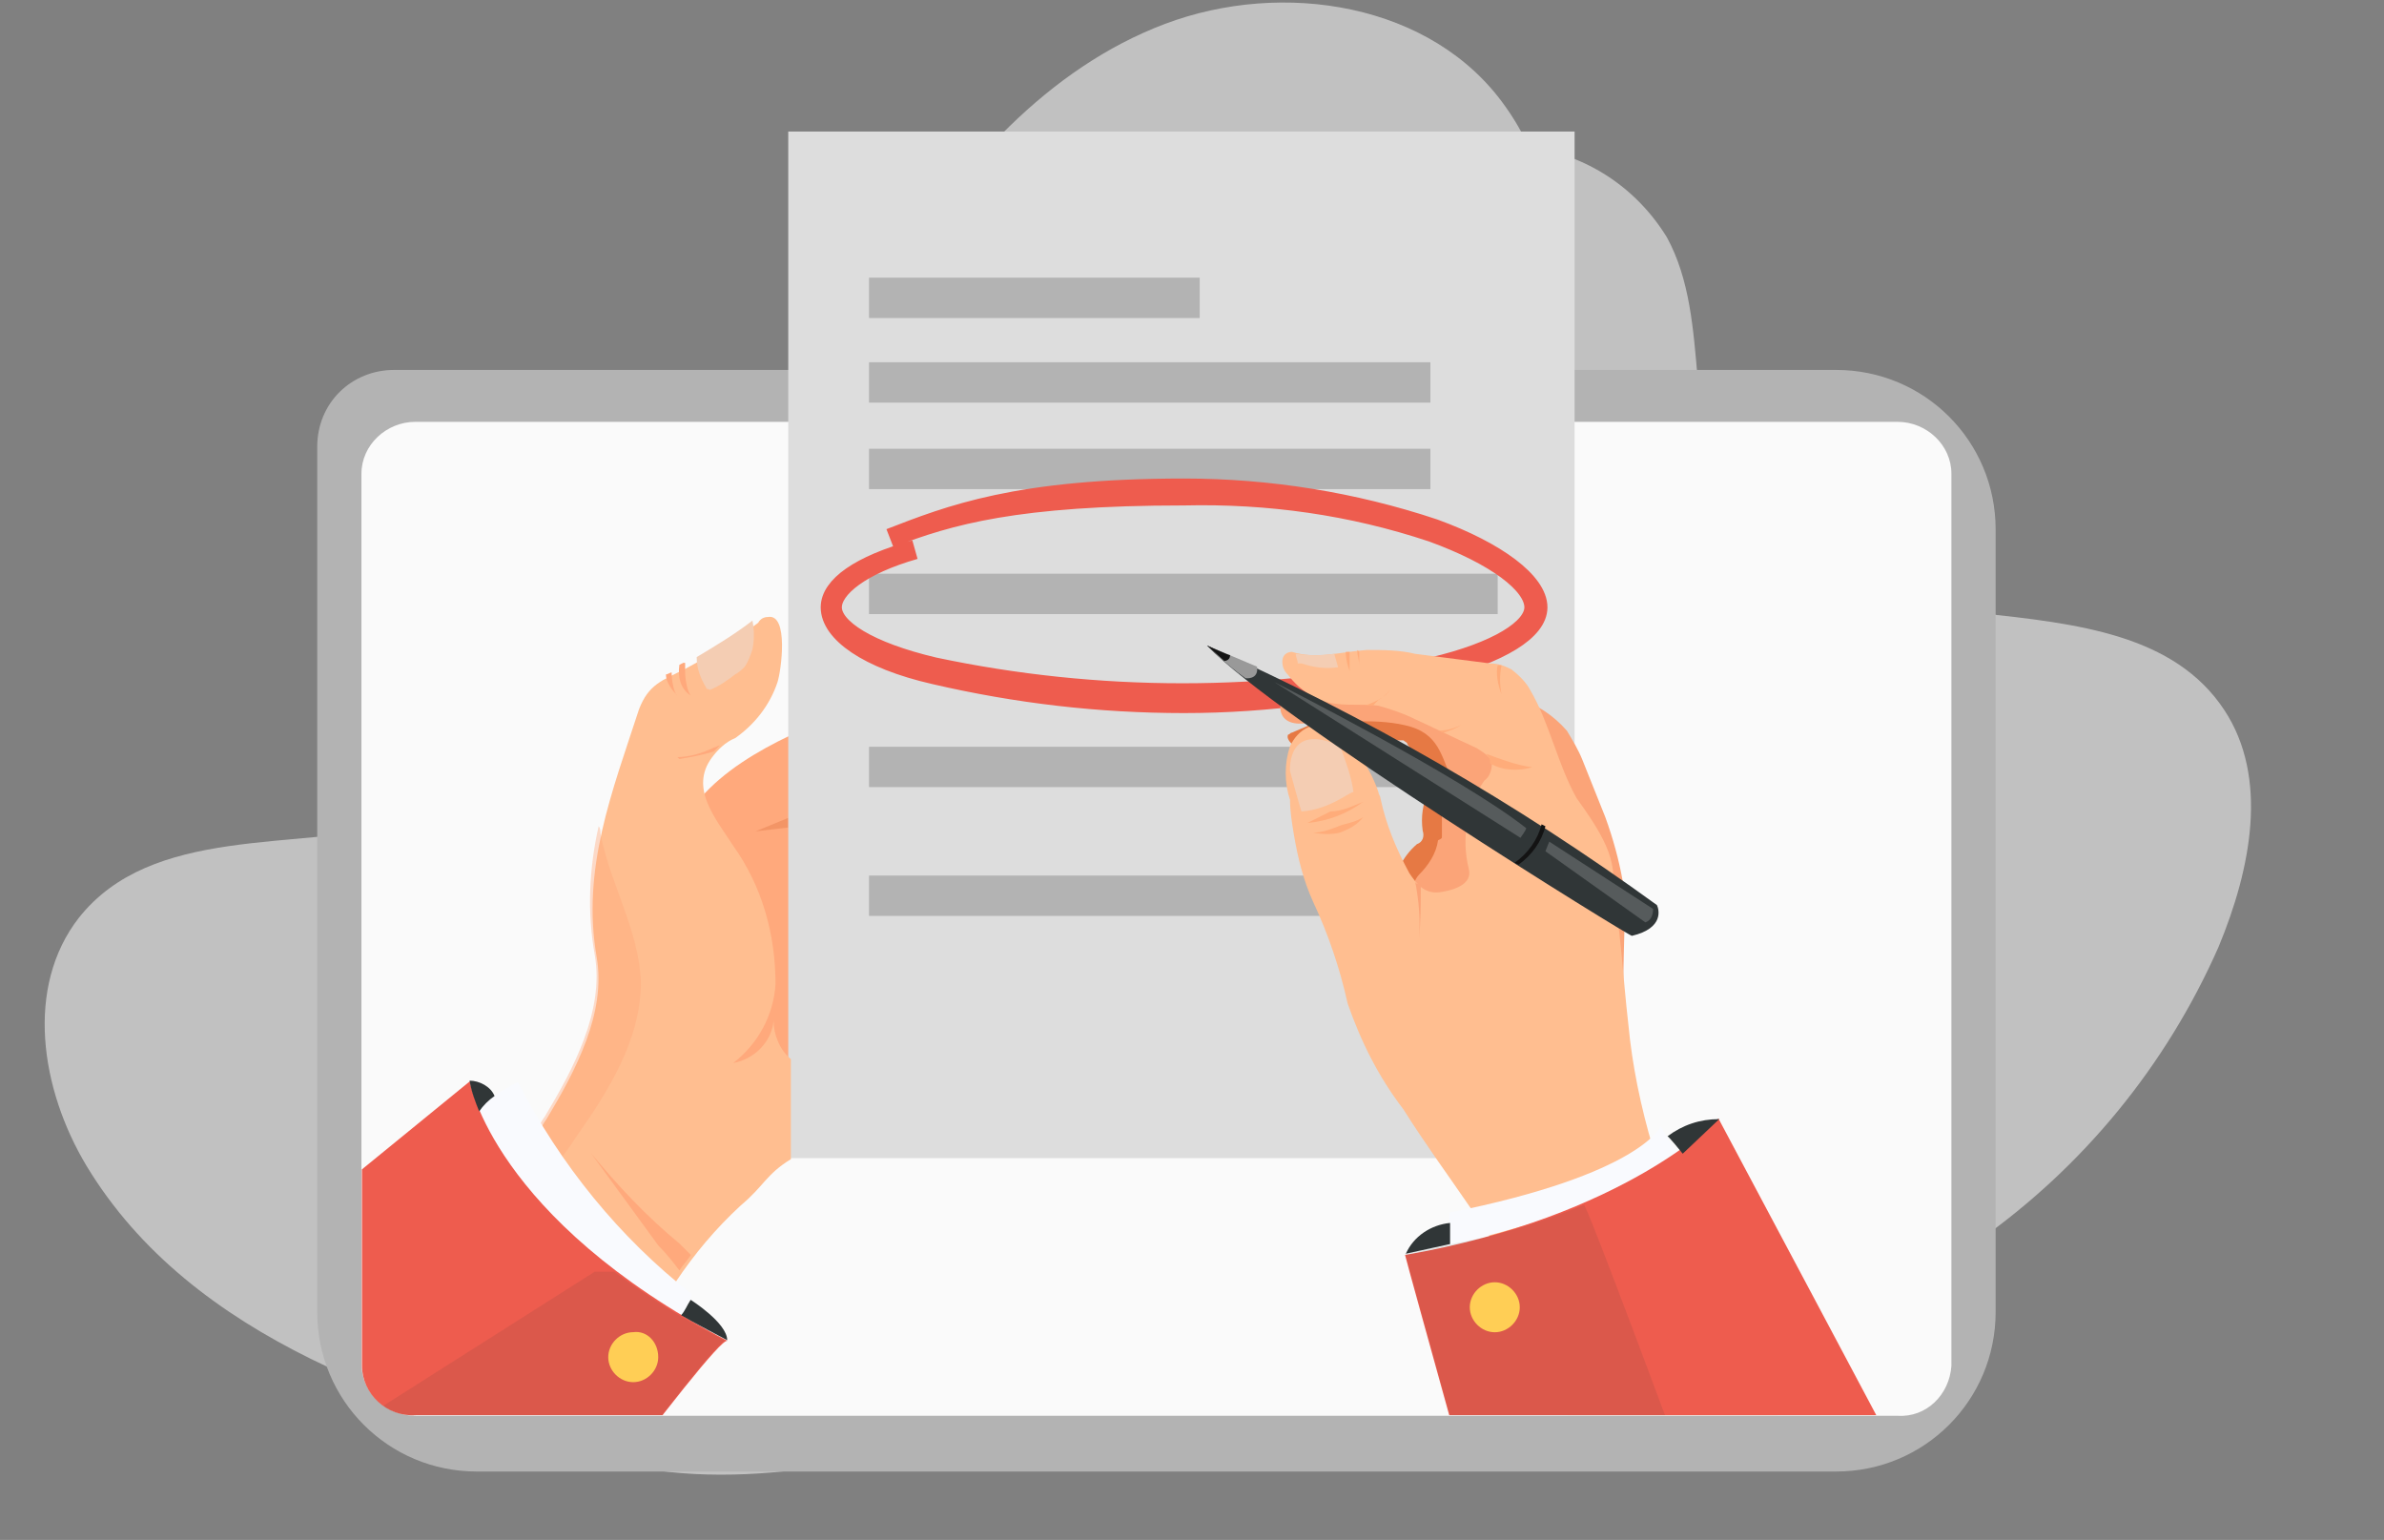 <?xml version="1.0" encoding="utf-8"?>
<!-- Generator: Adobe Illustrator 23.0.0, SVG Export Plug-In . SVG Version: 6.00 Build 0)  -->
<svg version="1.1" id="Layer_1" xmlns="http://www.w3.org/2000/svg" xmlns:xlink="http://www.w3.org/1999/xlink" x="0px" y="0px"
	 viewBox="0 0 124 80.1" style="enable-background:new 0 0 124 80.1;" xml:space="preserve">
<rect x="0" y="0" width="124" height="80.1" fill="#808080" stroke="none"/>
<style type="text/css">
	.st0{opacity:0;}
	.st1{fill:#FFFFFF;}
	.st2{fill:none;stroke:#707070;}
	.st3{fill:#C1C1C1;enable-background:new    ;}
	.st4{fill:#B3B3B3;}
	.st5{fill:#FAFAFA;}
	.st6{fill:#FFA97C;}
	.st7{opacity:0.3;fill:#D66634;enable-background:new    ;}
	.st8{fill:#DDDDDD;}
	.st9{fill:#EE5C4E;stroke:#EE5C4E;}
	.st10{clip-path:url(#SVGID_2_);}
	.st11{fill:#FFBE90;}
	.st12{fill:#F4CDB3;}
	.st13{opacity:0.4;fill:#FFA97C;enable-background:new    ;}
	.st14{fill:#F9FAFE;}
	.st15{fill:#EE5C4E;}
	.st16{opacity:0.1;fill:#303637;enable-background:new    ;}
	.st17{fill:#FFCE55;}
	.st18{fill:none;}
	.st19{fill:#FBA478;}
	.st20{fill:#E67944;}
	.st21{fill:#FFAC7A;}
	.st22{fill:#303637;}
	.st23{fill:#999999;}
	.st24{fill:#131313;}
	.st25{opacity:0.2;fill:#F1F1F1;enable-background:new    ;}
</style>
<g id="Group_6681" transform="translate(-433 -499.958)">
	<g id="Rectangle_2259" transform="translate(433 502.24)" class="st0">
		<rect y="0" class="st1" width="124" height="77.8"/>
		<rect x="0.5" y="0.5" class="st2" width="123" height="76.8"/>
	</g>
	<path id="Path_17444" class="st3" d="M548.7,536.9c-5.2-7.9-20.2-2.2-25.5-10.1c-2.8-4.2-1.1-10.1-3.5-14.5
		c-1.6-2.6-4.2-4.3-7.2-4.7c-0.3-0.7-0.7-1.4-1.2-2.1c-3.8-5.4-11.6-6.6-17.7-4.3s-10.7,7.5-14.2,13.1c-3.5,5.5-6.2,11.5-9.9,16.9
		c-3.8,5.4-8.9,10.1-15.3,11.6c-5.9,1.4-13.3,0.1-17.1,4.9c-2.8,3.6-2,8.9,0.4,12.9c5.5,9.1,16.7,12.6,26.9,15.3
		c7.1,1.9,14.6-0.1,21.6-2.1s13.2-2.2,19.9-5l0.8-0.3c3.3,1.9,7.1,2.7,10.8,2.6c13.5-1,25.4-9.4,30.9-21.9
		C550.1,545.1,551,540.4,548.7,536.9z"/>
	<path id="Rectangle_3435" class="st4" d="M453.5,519.2h75c4.6,0,8.3,3.7,8.3,8.3c0,0,0,0,0,0v40.7c0,4.6-3.7,8.3-8.3,8.3l0,0h-70.7
		c-4.6,0-8.3-3.7-8.3-8.3v-45C449.5,520.9,451.3,519.2,453.5,519.2z"/>
	<path id="Path_18604" class="st5" d="M531.7,573.6h-77.1c-1.5,0-2.8-1.2-2.8-2.7v-46.3c0-1.5,1.3-2.7,2.8-2.7h77.1
		c1.5,0,2.8,1.2,2.8,2.7V571C534.4,572.5,533.2,573.7,531.7,573.6z"/>
	<path id="Path_18607" class="st6" d="M476.7,537.1c1.4-0.6,3.2-1,4.4,0.1c0.6,0.6,0.9,1.3,1,2.1c0.4,1.6,0.6,3.1,0.8,4.7
		c0.4,2.3,0.4,4.7,0.2,7c-0.2,2.4-1.2,4.6-2.9,6.3c-0.4,0.4-0.9,0.7-1.4,0.8c-0.4,0.1-0.8,0-1.2,0l-4.1-0.6c-0.5,0-0.9-0.1-1.4-0.3
		c-0.6-0.3-1.2-0.7-1.6-1.3c-2.8-3.4-3.7-7.9-2.4-12.1C469.2,540.3,473.4,538.4,476.7,537.1z"/>
	<path id="Path_18608" class="st7" d="M474,542.5l-1.7,0.7l1.7-0.2v-0.7"/>
	<rect id="Rectangle_3437" x="474" y="506.8" class="st8" width="40.9" height="53.4"/>
	<rect id="Rectangle_3441" x="478.2" y="514.4" class="st4" width="17.2" height="2.1"/>
	<rect id="Rectangle_3442" x="478.2" y="518.8" class="st4" width="29.2" height="2.1"/>
	<rect id="Rectangle_3443" x="478.2" y="523.3" class="st4" width="29.2" height="2.1"/>
	<rect id="Rectangle_3444" x="478.2" y="529.8" class="st4" width="32.7" height="2.1"/>
	<rect id="Rectangle_3445" x="478.2" y="538.8" class="st4" width="32.7" height="2.1"/>
	<rect id="Rectangle_3446" x="478.2" y="545.5" class="st4" width="32.7" height="2.1"/>
	<g id="Group_4138" transform="translate(476.188 525.349)">
		<path id="Path_17580" class="st9" d="M18.4,11.2c-4.4,0-8.7-0.5-13-1.5C1.9,8.9,0,7.5,0,6.2c0-1.1,1.5-2.2,4.4-3l0,0
			c-2.8,0.8-4.3,2-4.3,3c0,1.1,1.9,2.3,5.3,3.1c8.5,1.8,17.3,1.8,25.9,0c3.4-0.8,5.3-2,5.3-3.1c0-1.2-2-2.7-5.3-3.9
			c-4.2-1.4-8.5-2-12.9-1.9c-8.7,0-12.2,1-15.3,2.2l0,0C6.2,1.4,9.7,0,18.4,0c4.4,0,8.8,0.7,13,2.1c3.3,1.2,5.4,2.8,5.4,4.1
			c0,1.2-1.9,2.4-5.4,3.3C27.1,10.6,22.8,11.2,18.4,11.2z"/>
	</g>
	<g id="Group_4897" transform="translate(451.824 521.969)">
		<g id="Group_4896" transform="translate(0 0)">
			<g id="Group_4895">
				<g>
					<defs>
						<path id="SVGID_1_" d="M79.8,51.6H2.8C1.3,51.7,0,50.5,0,49V2.7C0,1.2,1.3,0,2.8,0h77.1c1.5,0,2.8,1.2,2.8,2.7V49
							C82.6,50.5,81.4,51.7,79.8,51.6z"/>
					</defs>
					<clipPath id="SVGID_2_">
						<use xlink:href="#SVGID_1_"  style="overflow:visible;"/>
					</clipPath>
					<g id="Group_4894" class="st10">
						<g id="Group_4888" transform="translate(-12.887 9.883)">
							<g id="Group_4887">
								<path id="Path_18632" class="st11" d="M35.2,23.2c-0.6-0.5-0.9-1.3-0.9-2c-0.1,1.1-1,2-2.1,2.2l0,0c0,0,0,0,0,0
									c1.3-1,2.1-2.5,2.2-4.1c0-2.6-0.7-5.1-2.2-7.2c-0.9-1.4-2.3-3-1.1-4.6c0.3-0.4,0.7-0.8,1.2-1c1-0.7,1.8-1.7,2.2-2.9
									c0.2-0.6,0.6-3.6-0.5-3.4c-0.2,0-0.4,0.1-0.5,0.3c-1.2,0.9-2.5,1.7-3.8,2.4c-1.2,0.6-1.9,0.8-2.4,2.1
									c-1.4,4.3-3,8.3-2.2,12.9c0.5,2.9-1.1,5.9-2.6,8.4c-0.3,0.4-0.5,0.9-0.6,1.3c2.1,2.7,4.6,5.1,7.3,7.2c1-1.5,2.1-2.8,3.4-4
									c1.2-1,1.3-1.6,2.6-2.4v-2.5L35.2,23.2z"/>
								<g id="Group_4886" transform="translate(0 0.386)">
									<path id="Path_18633" class="st12" d="M30.8,3.5C30.8,3.6,30.9,3.6,30.8,3.5C30.9,3.6,31,3.6,31,3.6
										c0.5-0.2,0.9-0.5,1.3-0.8c0.2-0.1,0.4-0.3,0.5-0.4c0.2-0.3,0.3-0.6,0.4-0.9c0.1-0.5,0.1-1,0-1.5c-0.9,0.7-1.9,1.3-2.9,1.9
										C30.3,2.5,30.5,3,30.8,3.5z"/>
									<path id="Path_18634" class="st6" d="M30,3.9c-0.2-0.2-0.3-0.9-0.3-1.2c0-0.2,0-0.3,0-0.5l-0.1,0l-0.2,0.1
										C29.3,3,29.5,3.6,30,3.9z"/>
									<path id="Path_18635" class="st6" d="M29.3,3.9C29.1,3.8,29,3,29,2.8c0,0,0-0.1,0-0.1c-0.1,0-0.2,0.1-0.3,0.1
										C28.7,3.2,29,3.6,29.3,3.9z"/>
									<path id="Path_18636" class="st13" d="M27.4,18.8c-0.1-2.7-1.6-5.1-2.1-7.7c0-0.1,0-0.3-0.1-0.4c-0.5,2.2-0.6,4.5-0.2,6.7
										c0.5,2.9-1.1,5.9-2.6,8.4c-0.3,0.4-0.5,0.9-0.6,1.3c0.4,0.4,0.7,0.8,1.1,1.3c0.4-0.5,0.8-1,1.1-1.5
										C25.7,24.5,27.4,21.8,27.4,18.8z"/>
									<path id="Path_18637" class="st6" d="M29.4,7.2C30,7.1,30.6,7,31.2,6.8c0.1-0.1,0.2-0.2,0.3-0.3c-0.1,0-0.2,0.1-0.3,0.1
										c-0.6,0.3-1.3,0.5-1.9,0.5L29.4,7.2z"/>
									<path id="Path_18638" class="st6" d="M29.4,33.8c0.2-0.3,0.4-0.5,0.6-0.8c-0.2-0.2-0.4-0.4-0.6-0.6c-1.7-1.4-3.2-3-4.6-4.7
										l3.5,4.8C28.7,32.9,29.1,33.4,29.4,33.8z"/>
									<path id="Path_18639" class="st14" d="M21,24c2.2,4.3,5.3,8.1,9,11c0.1,0.3-1,1.9-1,1.9s-7.5-4.6-10-11.4
										C19.2,24.9,21,24,21,24z"/>
									<g id="Group_4885" transform="translate(0 23.966)">
										<path id="Path_18640" class="st15" d="M18.5,0c0,0,1.2,7.1,13.4,13.5C31.3,13.2,19,30.1,19,30.1l-19-15L18.5,0z"/>
										<path id="Path_18641" class="st16" d="M26,9.9h-1L7.5,21L19,30.1c0,0,12.3-16.9,12.8-16.6C29.8,12.5,27.9,11.3,26,9.9
											L26,9.9z"/>
									</g>
								</g>
							</g>
							<path id="Path_18642" class="st17" d="M28.3,38.7c0,0.7-0.6,1.3-1.3,1.3c-0.7,0-1.3-0.6-1.3-1.3s0.6-1.3,1.3-1.3l0,0
								C27.7,37.3,28.3,37.9,28.3,38.7z"/>
						</g>
						<g id="Group_4893" transform="translate(41.625 5.887)">
							<g id="Group_4892">
								<rect id="Rectangle_3452" x="0" y="0" class="st18" width="30.9" height="43.9"/>
								<g id="Group_4891" transform="translate(2.333 5.68)">
									<g id="Group_4889" transform="translate(3.817 0.23)">
										<path id="Path_18643" class="st19" d="M14.9,4.2c0.3,0.5,0.6,1,0.8,1.5c0.4,1,0.8,2,1.2,3c0.4,1.1,0.7,2.2,0.9,3.3
											c0.1,0.7,0.1,1.5,0.1,2.3c-0.1,3.3-0.1,6.6-0.2,9.9c-0.5-0.6-0.8-1.3-1-2c-1.3-3.6-2.4-7.2-3.3-10.9
											c-0.2-1.2-0.6-2.4-0.9-3.6c-0.3-0.8-0.6-1.5-1-2.3C10.9,4.2,10.3,3,9.8,1.9c0.8-0.3,1.7,0.4,2.5,0.6
											C13.3,2.8,14.2,3.4,14.9,4.2z"/>
										<path id="Path_18644" class="st20" d="M0.7,5c0.2,0.2,0.4,0.3,0.6,0.4c0.5,0.1,1-0.4,1.5-0.5c0.3-0.1,0.6-0.1,1-0.1
											l2.3-0.1c0.1,0,0.2,0,0.3,0c0.1,0.1,0.2,0.1,0.2,0.2c0.3,0.4,0.6,0.8,1,1.2c0.1,0.1,0.3,0.2,0.3,0.4c0,0.3,0,0.6-0.2,0.8
											C7.4,8,7.3,8.7,7.4,9.4c0.1,0.3,0,0.6-0.3,0.7c-0.8,0.7-1.2,1.6-1.2,2.6C7,12.8,8,12.6,9,12.2c0.6-0.2,1-0.6,1.4-1
											c0.4-0.5,0.7-1.2,0.7-1.9c0-0.7,0-1.3-0.1-2c0-0.6-0.2-1.2-0.4-1.8c-0.3-0.5-0.7-1-1.2-1.3C8.7,3.7,7.9,3.4,7.1,3.3
											c-1.4-0.4-3-0.4-4.4,0.1L0.6,4.3c-0.1,0-0.1,0.1-0.2,0.1C0.3,4.6,0.5,4.8,0.7,5z"/>
										<path id="Path_18645" class="st19" d="M8.4,9.7c0-0.4,0-0.7,0-1.1c0.2-0.4,0.4-0.8,0.7-1.1c0.1-0.1,0.1-0.1,0.1-0.2
											c0-0.1,0-0.1-0.1-0.2C8.4,5.8,8.4,4.5,6.8,4C5.1,3.5,3.1,3.8,1.4,3.8C0.8,3.9,0.1,3.8,0,3.1C0,3,0,3,0,2.9
											c0,0,0.1-0.1,0.1-0.1c0.3-0.1,0.6-0.3,0.9-0.3c0.9-0.2,1.7-0.6,2.6-0.8l4.2-0.8c0.4-0.1,0.9,0,1.1,0.3l2.3,1.9
											c0.6,0.4,1.1,1,1.4,1.6c0.2,0.6,0.2,1.2,0.1,1.8c-0.1,2.3-0.1,4.5,0,6.8c0.1,0.7,0,1.4-0.4,2c-0.9,1-3.4,0.2-4.3-0.4
											c-1-0.4-1.5-1.6-1.1-2.7c0.1-0.2,0.2-0.4,0.3-0.5c0.5-0.5,0.9-1.1,1-1.8C8.4,9.8,8.4,9.8,8.4,9.7z"/>
										<path id="Path_18646" class="st11" d="M18.1,19.5c-0.3-2.6-0.4-5.1-0.9-7.7c0,0,0.1,0.6,0.1,0.6c0.1-0.9-0.1-1.7-0.5-2.5
											c-0.4-0.8-0.9-1.5-1.4-2.2c-1-1.8-1.4-3.9-2.4-5.6c-0.2-0.4-0.6-0.8-1-1.1c-0.4-0.2-0.7-0.3-1.1-0.3L7,0.2
											C6.2,0,5.3,0,4.5,0C3.1,0.1,1.9,0.5,0.6,0.1C0.3,0.1,0.1,0.3,0.1,0.6c0,0.3,0.1,0.5,0.3,0.7C1,2.1,1.9,2.7,2.9,2.8
											c0.7,0.1,1.5,0,2.2,0.1C5.8,3.1,6.4,3.3,7,3.6c1.1,0.5,2.1,1,3.2,1.5c0.3,0.2,0.7,0.4,0.8,0.8c0,0.3-0.1,0.7-0.4,0.9
											c-0.9,1.3-1.2,3-0.8,4.6c0.2,0.8-0.8,1.1-1.5,1.2c-0.8,0.1-1.2-0.4-1.6-1C6,10.3,5.5,9.1,5.2,7.7c0-0.1-0.1-0.2-0.1-0.3
											C4.9,6.8,4.6,6.2,4.2,5.6C4,5.2,3.8,4.9,3.6,4.6C3.1,4,2.2,3.8,1.5,4C1,4.2,0.7,4.6,0.5,5c-0.3,0.9-0.3,1.9,0,2.8
											C0.5,8.4,0.6,9,0.7,9.6c0.2,1.2,0.5,2.4,1,3.5c0.8,1.7,1.4,3.5,1.8,5.3c0.7,2,1.6,3.8,2.9,5.5c2.2,3.5,4.9,6.7,6.7,10.5
											c0.9,2.1,1.6,4.2,2.1,6.4c0.2,0.9,0.5,5.5,1.4,5.8c0.4,0.1,1.4-0.7,1.8-0.9c1.1-0.4,2.2-0.6,3.4-0.8
											c0.7-0.2,6.3-1.7,6.6-1.2C23.6,36.7,18.9,28,18.1,19.5z"/>
										<path id="Path_18647" class="st12" d="M0.5,6.3c0,0-0.2-2.6,2.6-1.3c0.3,0.8,0.6,1.6,0.7,2.4C3.7,7.3,2.6,8.3,1.1,8.4
											C1.1,8.5,0.5,6.3,0.5,6.3z"/>
										<path id="Path_18648" class="st12" d="M1.1,0.7C1.7,0.9,2.3,1,3,0.9L2.8,0.2c-0.7,0.1-1.3,0.1-2,0c0,0.2,0.1,0.3,0.1,0.5
											C1,0.7,1,0.7,1.1,0.7z"/>
										<path id="Path_18649" class="st21" d="M3.6,1.1c0-0.3,0-0.7,0-1l-0.2,0C3.4,0.5,3.5,0.8,3.6,1.1z"/>
										<path id="Path_18650" class="st21" d="M4.1,0.8c0-0.2,0-0.5,0-0.7L4,0c0,0,0,0.1,0,0.1C4,0.3,4.1,0.5,4.1,0.8z"/>
										<path id="Path_18651" class="st21" d="M4.8,2.9C4.9,2.8,5,2.7,5.1,2.6c0.2-0.1,0.4-0.3,0.6-0.5C5.4,2.5,4.9,2.7,4.4,2.9
											C4.5,2.9,4.6,2.9,4.8,2.9z"/>
										<path id="Path_18652" class="st21" d="M8.5,4.3c0.3-0.1,0.6-0.2,0.9-0.4C9,4.1,8.6,4.2,8.2,4.2L8.5,4.3z"/>
										<path id="Path_18653" class="st21" d="M11.5,2.3c-0.1-0.5-0.1-1,0-1.5c-0.1,0-0.2,0-0.2,0C11.2,1.2,11.3,1.8,11.5,2.3z"/>
										<path id="Path_18654" class="st19" d="M7,12c0.2,1,0.3,2.1,0.2,3.1c0.1-0.9,0.1-1.9,0.1-2.9C7.1,12.2,7,12.1,7,12z"/>
										<path id="Path_18655" class="st21" d="M13.1,6.1c-0.8-0.1-1.6-0.4-2.4-0.7c0.1,0.1,0.1,0.2,0.2,0.3c0,0.1,0,0.2,0,0.2
											C11.6,6.3,12.4,6.3,13.1,6.1z"/>
										<path id="Path_18656" class="st21" d="M4.3,7.9C3.5,8.5,2.5,8.9,1.4,9c0.4-0.2,0.8-0.4,1.2-0.6C3.2,8.4,3.8,8.1,4.3,7.9z"
											/>
										<path id="Path_18657" class="st21" d="M1.7,9.5c0.5,0.1,1,0.1,1.4,0C3.6,9.3,4,9.1,4.3,8.7C4,8.9,3.6,9,3.2,9.1
											C2.7,9.3,2.2,9.5,1.7,9.5z"/>
									</g>
									<path id="Path_18658" class="st14" d="M12.6,29.5v1.7c0,0,10.5-2.4,12-4.8c-0.2,0.1-1-1.4-1-1.4S22.6,27.5,12.6,29.5z"/>
									<path id="Path_18659" class="st15" d="M26.6,24.6c0,0-4.8,5.1-16.3,7.1c0,0.1,5.4,19.5,5.4,19.5s21-7.6,20.9-7.8
										S26.6,24.6,26.6,24.6z"/>
									<path id="Path_18660" class="st16" d="M26.5,47.2c-2.1-5.6-6.8-18.3-6.9-18.1c-2,0.8-4.1,1.5-6.2,1.9c-1,0.2-2,0.4-3.1,0.6
										c0,0.1,5.4,19.5,5.4,19.5S21.2,49.2,26.5,47.2z"/>
									<g id="Group_4890">
										<path id="Path_18661" class="st22" d="M0,0c8.3,3.7,16.1,8.2,23.4,13.5c0.1,0.2,0.4,1.2-1.3,1.6C22.1,15.2,3.6,3.8,0,0z"
											/>
										<path id="Path_18662" class="st23" d="M0,0c0,0,1,1,2,1.7c0,0,0.7,0.1,0.6-0.6L0,0z"/>
										<path id="Path_18663" class="st24" d="M0,0l0.9,0.8c0,0,0.3,0,0.3-0.3C1.1,0.5,0,0,0,0z"/>
										<path id="Path_18664" class="st24" d="M17.4,9.3c-0.2,0.8-0.7,1.5-1.4,2l0.2,0.1c0.7-0.5,1.2-1.2,1.4-2L17.4,9.3z"/>
										<path id="Path_18665" class="st25" d="M3.5,1.9c0,0,9.7,4.9,13.1,7.6c0,0.1-0.3,0.5-0.3,0.5L3.5,1.9z"/>
										<path id="Path_18666" class="st25" d="M17.6,10.7l5.2,3.7c0.3-0.1,0.4-0.4,0.4-0.7c0,0-5.4-3.5-5.4-3.5L17.6,10.7z"/>
									</g>
								</g>
							</g>
							<path id="Path_18667" class="st17" d="M18.6,40.1c0,0.7-0.6,1.3-1.3,1.3c-0.7,0-1.3-0.6-1.3-1.3s0.6-1.3,1.3-1.3l0,0
								C18,38.8,18.6,39.4,18.6,40.1z"/>
						</g>
					</g>
				</g>
			</g>
			<path id="Path_18669" class="st22" d="M70.6,36.2c-1,0-1.9,0.3-2.7,0.9c0-0.1,0.8,0.9,0.8,0.9L70.6,36.2z"/>
			<path id="Path_18670" class="st22" d="M54.3,43.2c0.4-0.9,1.3-1.5,2.3-1.6v1.1L54.3,43.2z"/>
		</g>
		<path id="Path_18671" class="st22" d="M5.6,34.2c0.5,0,1.1,0.3,1.3,0.8c-0.3,0.2-0.6,0.5-0.8,0.8C5.9,35.3,5.7,34.8,5.6,34.2z"/>
		<path id="Path_18672" class="st22" d="M17.1,45.6c0,0,1.9,1.2,1.9,2.1c0,0-1.9-1-2.4-1.3C16.8,46.2,16.9,45.9,17.1,45.6z"/>
	</g>
</g>
</svg>
